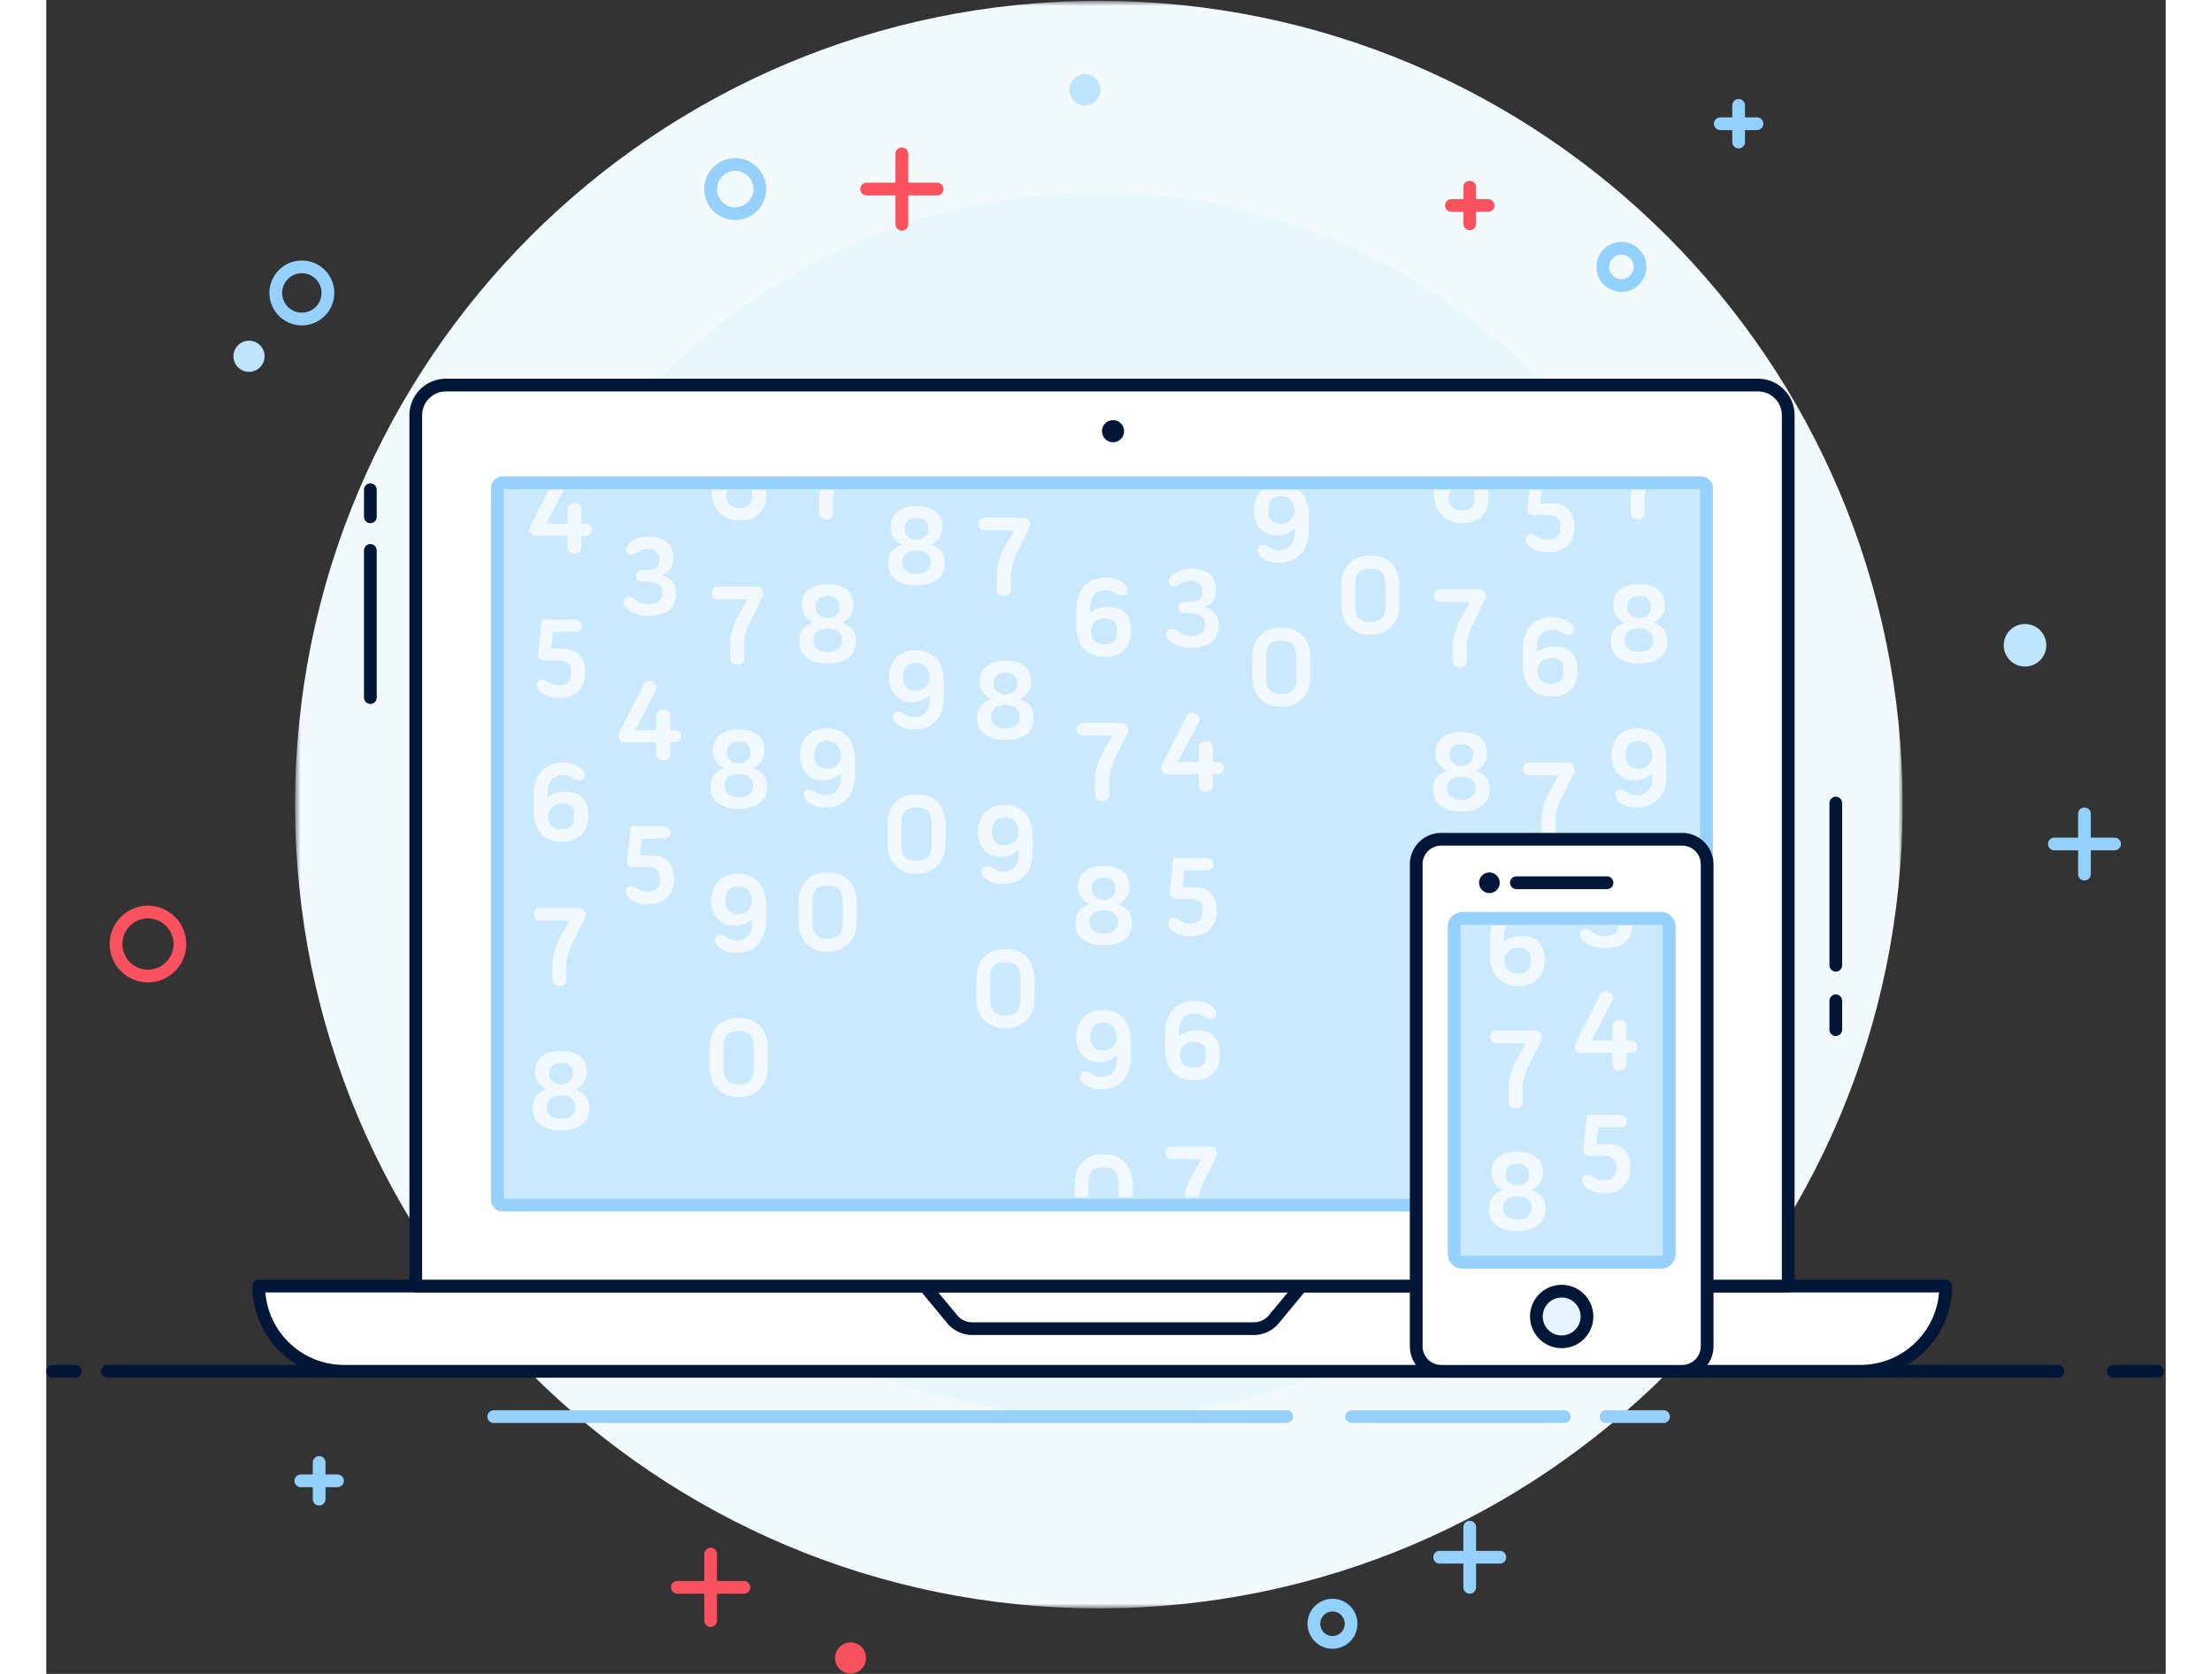 <svg height="252" viewBox="0 0 333 263" xmlns="http://www.w3.org/2000/svg"><rect x="0" y="0" width="333" height="263" fill="#333333" stroke="none"/><mask id="a" fill="#fff"><path d="M253.178.695H.61v252.567h252.57V.695z" fill-rule="evenodd"/></mask><g fill="none" fill-rule="evenodd"><path d="M126.895.695C57.15.695.61 57.235.61 126.978c0 69.745 56.54 126.284 126.285 126.284 69.743 0 126.283-56.54 126.283-126.284S196.638.695 126.895.695" fill="#f2fafd" mask="url(#a)" transform="translate(38.48 -.56)"/><path d="M165.376 30.263c-53.106 0-96.157 43.05-96.157 96.156 0 53.104 43.05 96.155 96.156 96.155 53.105 0 96.155-43.05 96.155-96.156s-43.05-96.157-96.154-96.157" fill="#e7f7fc"/><path d="M9.62 215.456h306.434" fill="#95d1fc"/><path d="M9.62 215.456h306.434" stroke="#021738" stroke-linecap="round" stroke-linejoin="round" stroke-width="2"/><path d="M205.113 222.575h33.378" fill="#95d1fc"/><path d="M205.113 222.575h33.378" stroke="#95d1fc" stroke-linecap="round" stroke-linejoin="round" stroke-width="2"/><path d="M70.303 222.575H194.89" fill="#95d1fc"/><path d="M70.303 222.575H194.89" stroke="#95d1fc" stroke-linecap="round" stroke-linejoin="round" stroke-width="2"/><path d="M324.758 215.456h6.963" fill="#95d1fc"/><path d="M324.758 215.456h6.963" stroke="#021738" stroke-linecap="round" stroke-linejoin="round" stroke-width="2"/><path d="M4.577 215.456H1" fill="#95d1fc"/><path d="M4.577 215.456H1" stroke="#021738" stroke-linecap="round" stroke-linejoin="round" stroke-width="2"/><path d="M245.044 222.575h9.057" fill="#95d1fc"/><g stroke-linecap="round" stroke-linejoin="round" stroke-width="2"><path d="M245.044 222.575h9.057" stroke="#95d1fc"/><path d="M324.96 132.605h-9.463m4.733 4.733v-9.465" stroke="#92d1fd"/><path d="M109.608 249.4H99.155m5.227 5.226v-10.453M139.96 29.706h-11.068m5.534 5.534V24.172M16.092 153.35a5.026 5.026 0 1 1 0-10.05 5.026 5.026 0 0 1 0 10.049z" stroke="#f9515d"/><path d="M247.484 44.86a2.927 2.927 0 1 1-.002-5.854 2.927 2.927 0 0 1 .003 5.854zm-45.298 213.19a2.928 2.928 0 1 1 .003-5.853 2.928 2.928 0 0 1-.003 5.852z" stroke="#92d1fd"/><path d="M40.156 50.123a4.095 4.095 0 0 1-4.094-4.094 4.095 4.095 0 1 1 4.094 4.092z" stroke="#95d1fc"/></g><path d="M31.857 58.422a2.445 2.445 0 1 1 0-4.893 2.446 2.446 0 1 1 0 4.892M163.19 16.56a2.445 2.445 0 1 1 0-4.893 2.445 2.445 0 0 1-.002 4.894m147.702 88.166a3.343 3.343 0 1 1 .003-6.687 3.343 3.343 0 0 1-.005 6.688" fill="#bee4fe"/><path d="M228.376 244.67h-9.46m4.73 4.73v-9.46" stroke="#95d1fc" stroke-linecap="round" stroke-linejoin="round" stroke-width="2"/><path d="M45.756 232.662h-5.76m2.88 2.88v-5.76M268.774 19.44h-5.76m2.881 2.88v-5.76" stroke="#92d1fd" stroke-linecap="round" stroke-linejoin="round" stroke-width="2"/><path d="M226.526 32.287h-5.76m2.88 2.879v-5.76" stroke="#f9515d" stroke-linecap="round" stroke-linejoin="round" stroke-width="2"/><path d="M108.243 33.568a3.86 3.86 0 1 1 .002-7.722 3.86 3.86 0 0 1-.002 7.722z" stroke="#95d1fc" stroke-linecap="round" stroke-linejoin="round" stroke-width="2"/><path d="M126.446 262.942a2.446 2.446 0 1 1 0-4.89 2.446 2.446 0 0 1-.001 4.889" fill="#f9515d"/><path d="M285.03 215.456H46.782c-7.4 0-13.398-5.998-13.398-13.397h265.044c0 7.398-5.998 13.396-13.398 13.396" fill="#fff"/><path d="M285.03 215.456H46.782c-7.4 0-13.398-5.998-13.398-13.397h265.044c0 7.398-5.998 13.396-13.398 13.396z" stroke="#021738" stroke-linecap="round" stroke-linejoin="round" stroke-width="2"/><path d="M189.702 208.757H145.51c-1.232 0-2.4-.548-3.183-1.497l-4.306-5.2h59.17l-4.306 5.2a4.126 4.126 0 0 1-3.182 1.497" fill="#fff"/><path d="M189.702 208.757H145.51c-1.232 0-2.4-.548-3.183-1.497l-4.306-5.2h59.17l-4.306 5.2a4.126 4.126 0 0 1-3.182 1.497z" stroke="#021738" stroke-linecap="round" stroke-linejoin="round" stroke-width="2"/><path d="M273.685 202.06H58.055V65.247a4.745 4.745 0 0 1 4.744-4.745h206.14a4.746 4.746 0 0 1 4.745 4.745v136.81z" fill="#fff"/><path d="M273.685 202.06H58.055V65.247a4.745 4.745 0 0 1 4.744-4.745h206.14a4.746 4.746 0 0 1 4.745 4.745v136.81z" stroke="#021738" stroke-linecap="round" stroke-linejoin="round" stroke-width="2"/><path d="M260.026 189.358H71.712a.827.827 0 0 1-.827-.827V76.68c0-.456.37-.827.827-.827h188.314c.456 0 .827.37.827.827v111.85c0 .457-.37.828-.827.828" fill="#cae8fe"/><path d="M260.026 189.358H71.712a.827.827 0 0 1-.827-.827V76.68c0-.456.37-.827.827-.827h188.314c.456 0 .827.37.827.827v111.85c0 .457-.37.828-.827.828z" stroke="#95d1fc" stroke-linecap="round" stroke-linejoin="round" stroke-width="2"/><path d="M169.342 67.748a1.736 1.736 0 1 1-3.472.002 1.736 1.736 0 0 1 3.472-.002" fill="#021738"/><path d="M50.92 109.605V86.477" fill="#95d1fc"/><path d="M50.92 109.605V86.477" stroke="#021738" stroke-linecap="round" stroke-linejoin="round" stroke-width="2"/><path d="M50.92 81.202v-4.26" fill="#95d1fc"/><path d="M50.92 81.202v-4.26" stroke="#021738" stroke-linecap="round" stroke-linejoin="round" stroke-width="2"/><path d="M281.16 161.78v-4.54" fill="#95d1fc"/><path d="M281.16 161.78v-4.54" stroke="#021738" stroke-linecap="round" stroke-linejoin="round" stroke-width="2"/><path d="M281.16 151.657v-25.48" fill="#95d1fc"/><path d="M281.16 151.657v-25.48" stroke="#021738" stroke-linecap="round" stroke-linejoin="round" stroke-width="2"/><path d="M84.667 82.267h-.604v-2.36c0-.227-.098-.432-.293-.614s-.45-.274-.764-.274c-.353 0-.63.09-.83.273-.203.182-.303.387-.303.613v2.36H78.57l2.744-5.284h-2.36l-2.876 5.68a.608.608 0 0 0-.104.284 3.32 3.32 0 0 0-.01.263c0 .29.09.526.274.708.183.183.386.274.613.274h5.023v1.887c0 .225.1.43.302.613.2.183.478.273.83.273.315 0 .57-.09.765-.273s.293-.388.293-.614V84.19h.604c.364 0 .638-.086.82-.255.183-.17.275-.4.275-.69 0-.653-.365-.98-1.095-.98m-5.061 17.029l-.282 2.642h1.81c1.122 0 1.99.32 2.607.954.616.636.925 1.502.925 2.596v.434c0 .44-.08.884-.236 1.33-.157.448-.406.85-.745 1.21-.34.358-.774.647-1.303.868-.528.22-1.157.318-1.888.292-.49 0-.943-.056-1.358-.17a4.144 4.144 0 0 1-1.086-.453 2.371 2.371 0 0 1-.718-.642 1.277 1.277 0 0 1-.254-.755c0-.252.073-.453.217-.604.144-.15.324-.226.538-.226s.402.034.566.103c.162.07.35.174.566.313.188.126.4.232.632.32.233.088.525.132.878.132.642 0 1.13-.147 1.463-.443.332-.297.5-.695.5-1.2v-.585c0-.566-.168-.98-.5-1.246-.335-.264-.822-.396-1.464-.396h-1.813c-.49.037-.852-.028-1.085-.198s-.324-.476-.274-.915l.567-5.304h5.098c.302 0 .573.092.81.273.24.183.36.444.36.784 0 .215-.098.415-.293.604a.973.973 0 0 1-.708.284h-3.53zm-.774 29.071c.1.68.334 1.17.7 1.473.363.302.848.452 1.453.452.64 0 1.13-.147 1.462-.443.333-.296.5-.695.5-1.2v-.773c0-1.094-.654-1.642-1.962-1.642-.278 0-.546.047-.803.14a1.928 1.928 0 0 0-1.142 1.095c-.112.27-.17.577-.17.915l-.037-.018zm2.17 3.907c-.78 0-1.45-.132-2.01-.396a3.837 3.837 0 0 1-1.377-1.067 4.376 4.376 0 0 1-.793-1.567c-.17-.6-.254-1.23-.254-1.897v-2.568c0-.666.093-1.302.28-1.907.19-.603.476-1.13.86-1.584a4.088 4.088 0 0 1 1.445-1.076c.578-.264 1.257-.396 2.038-.396.49 0 .944.055 1.36.17a4.2 4.2 0 0 1 1.085.452c.307.19.547.403.717.642.17.24.255.49.255.755 0 .252-.073.448-.217.586a.756.756 0 0 1-.538.207c-.214 0-.404-.03-.566-.085a2.759 2.759 0 0 1-.568-.293 2.894 2.894 0 0 0-.642-.32c-.24-.09-.54-.134-.906-.134-.718 0-1.296.23-1.736.688-.44.46-.662 1.18-.662 2.163v.698c.315-.29.706-.52 1.17-.69.466-.17 1.027-.255 1.68-.255 1.134.014 2.005.334 2.616.963.61.63.915 1.492.915 2.586v.623c0 .44-.078.884-.236 1.33-.157.447-.404.85-.744 1.208-.34.36-.77.65-1.294.87-.522.22-1.148.318-1.878.292zm2.625 10.383c.34 0 .6.09.784.274.182.18.28.424.292.725a.818.818 0 0 1-.056.53l-2.04 4.133a10.793 10.793 0 0 0-.67 1.765c-.157.573-.23 1.248-.217 2.03l.02 1.925c0 .226-.097.43-.292.613-.196.183-.456.275-.783.275-.353 0-.63-.092-.83-.274-.202-.182-.304-.386-.304-.612l-.017-1.87c-.012-.716.066-1.487.235-2.312.17-.823.457-1.595.86-2.312l1.623-2.89H77.7c-.327 0-.588-.09-.783-.272s-.292-.418-.292-.708c0-.315.097-.563.292-.745.195-.184.456-.275.784-.275h5.928zm-2.746 24.352c-.617 0-1.08.142-1.388.425-.308.284-.463.652-.463 1.104v.396c0 .19.046.373.133.55.09.175.215.332.378.47a2.068 2.068 0 0 0 1.342.472c.264 0 .51-.044.736-.13.227-.09.42-.204.584-.342s.29-.295.38-.47c.086-.177.13-.36.13-.55v-.396c0-.452-.15-.82-.453-1.104-.303-.283-.762-.425-1.378-.425m.018 8.76c.718 0 1.265-.17 1.643-.51.377-.34.566-.737.566-1.19v-.32c0-.416-.184-.79-.55-1.124-.363-.334-.917-.5-1.66-.5-.754 0-1.32.166-1.698.5s-.567.708-.567 1.124v.32c0 .453.2.85.595 1.19.397.34.953.51 1.67.51m-.018-10.648c.73 0 1.352.088 1.868.264.517.176.935.412 1.256.707.32.297.553.64.7 1.03.143.39.216.8.216 1.227v.17c0 .54-.16 1.058-.482 1.548-.32.49-.764.863-1.33 1.115.754.238 1.31.597 1.67 1.074.358.48.538 1.04.538 1.68v.17a4 4 0 0 1-.208 1.267c-.14.415-.377.787-.718 1.114-.34.327-.793.592-1.358.793-.567.2-1.278.302-2.134.302s-1.57-.102-2.142-.303c-.573-.2-1.033-.466-1.378-.793a2.788 2.788 0 0 1-.736-1.113 3.812 3.812 0 0 1-.218-1.265v-.17c0-.642.18-1.202.538-1.68.36-.478.916-.837 1.67-1.075a3.006 3.006 0 0 1-1.33-1.115c-.32-.49-.482-1.007-.482-1.548v-.17c0-.428.073-.836.218-1.227.145-.39.38-.733.708-1.03.327-.294.745-.53 1.255-.706s1.136-.265 1.88-.265m12.85-73.745c-.328 0-.59-.076-.784-.226-.196-.153-.293-.374-.293-.663 0-.315.097-.547.292-.7.194-.15.455-.225.783-.225h.773c.554 0 1-.13 1.34-.387s.51-.568.51-.934v-.358c0-.453-.153-.84-.462-1.16-.31-.322-.77-.482-1.388-.482-.365 0-.692.064-.98.19-.29.125-.53.25-.718.376-.215.14-.375.227-.482.264a1.521 1.521 0 0 1-.48.058.747.747 0 0 1-.54-.21c-.144-.136-.216-.332-.216-.584 0-.213.088-.44.264-.68.176-.237.418-.454.727-.65.31-.195.67-.36 1.086-.49.416-.133.862-.2 1.34-.2.73 0 1.353.088 1.87.264.515.176.934.414 1.255.708.322.296.555.64.7 1.03.144.39.216.8.216 1.227v.284c0 .54-.157 1.037-.47 1.49-.316.453-.757.805-1.323 1.057.742.214 1.293.567 1.652 1.058.36.49.537 1.056.537 1.7v.168c0 .428-.065.85-.197 1.265s-.366.786-.7 1.113c-.333.33-.79.592-1.367.793-.58.203-1.316.303-2.21.303-.465 0-.924-.06-1.377-.18-.452-.117-.856-.28-1.208-.48s-.636-.42-.85-.66c-.213-.24-.32-.486-.32-.738 0-.25.075-.46.227-.63a.697.697 0 0 1 .546-.256c.215 0 .407.02.576.064.17.045.355.15.556.312.253.228.542.4.87.52.326.12.653.18.98.18.793 0 1.38-.16 1.756-.483.378-.32.567-.708.567-1.16v-.32c0-.416-.192-.78-.575-1.096-.384-.314-.954-.472-1.71-.472h-.772zm2.105 23.351v-2.36c0-.226.1-.43.302-.614.2-.18.478-.273.83-.273.314 0 .57.09.764.272.196.183.293.388.293.614v2.36h.605c.73 0 1.094.327 1.094.98 0 .29-.092.52-.273.69-.183.17-.457.255-.82.255h-.606v1.89c0 .225-.097.43-.293.612-.195.183-.45.274-.764.274-.352 0-.63-.09-.83-.274-.2-.182-.302-.387-.302-.613v-1.89h-5.022a.846.846 0 0 1-.613-.273c-.183-.18-.274-.418-.274-.707 0-.088 0-.177.008-.265a.603.603 0 0 1 .105-.283l3.926-7.76c.138-.2.33-.33.575-.386s.52.004.82.18c.265.15.435.353.51.603.076.25.05.478-.075.68l-3.266 6.286h3.304zm-2.266 17.028l-.283 2.64h1.81c1.122 0 1.99.32 2.606.955.617.635.926 1.5.926 2.596v.434c0 .44-.08.883-.236 1.33a3.41 3.41 0 0 1-.746 1.21c-.34.357-.774.647-1.303.867-.528.22-1.158.318-1.888.292-.492 0-.945-.057-1.36-.17a4.22 4.22 0 0 1-1.085-.453 2.399 2.399 0 0 1-.718-.642c-.17-.24-.254-.49-.254-.755 0-.253.072-.454.217-.605a.716.716 0 0 1 .538-.226c.214 0 .402.033.566.103.163.07.352.173.566.312.19.126.4.233.633.32.233.09.525.132.878.132.643 0 1.13-.146 1.464-.443.333-.296.5-.695.5-1.2v-.584c0-.567-.167-.982-.5-1.246-.334-.265-.82-.397-1.463-.397h-1.81c-.49.038-.853-.028-1.086-.197-.232-.17-.323-.476-.273-.916l.565-5.304h5.098c.302 0 .572.09.81.273.24.183.36.444.36.784 0 .214-.098.414-.293.604s-.43.284-.708.284h-3.53zm17.261-54.772c.027.12.045.25.045.395v.774c0 .504-.167.904-.5 1.2-.335.295-.822.443-1.463.443-.605 0-1.09-.15-1.454-.452-.364-.3-.597-.794-.697-1.472l.038.018c0-.335.056-.635.167-.904h-2.46c.01.617.087 1.206.245 1.764.17.597.434 1.12.793 1.566.36.446.817.802 1.38 1.067.557.263 1.23.395 2.01.395.728.025 1.354-.073 1.876-.292.524-.22.955-.51 1.295-.87.34-.358.588-.76.745-1.207.158-.447.236-.89.236-1.33v-.624c0-.167-.024-.316-.04-.47h-2.213zm.724 15.176c.34 0 .6.09.784.274.183.18.28.424.293.725.04.202.02.378-.056.53l-2.038 4.134a10.55 10.55 0 0 0-.672 1.766c-.157.572-.23 1.248-.218 2.03l.02 1.925c0 .227-.098.43-.293.614-.196.182-.456.274-.783.274-.353 0-.63-.092-.83-.274-.202-.183-.303-.387-.303-.613l-.018-1.87c-.012-.716.066-1.487.236-2.31.17-.825.456-1.596.86-2.314l1.622-2.888h-4.53c-.327 0-.59-.09-.784-.274a.923.923 0 0 1-.292-.707c0-.315.097-.564.292-.745.195-.183.457-.274.784-.274h5.927zm-2.747 24.352c-.616 0-1.078.14-1.387.424-.308.284-.462.652-.462 1.104v.397c0 .19.045.372.132.548.09.176.215.334.38.47.162.14.358.254.584.342s.478.132.755.132a2.064 2.064 0 0 0 1.322-.472c.163-.138.29-.296.378-.472.087-.176.132-.36.132-.548v-.397c0-.452-.15-.82-.453-1.104-.304-.283-.762-.425-1.38-.425m.02 8.76c.717 0 1.264-.17 1.642-.51s.566-.737.566-1.19v-.32c0-.417-.183-.79-.547-1.124s-.918-.5-1.66-.5c-.755 0-1.322.166-1.7.5-.377.334-.566.707-.566 1.123v.32c0 .453.2.85.595 1.19.396.34.952.51 1.67.51m-.02-10.648c.73 0 1.354.088 1.87.264s.934.413 1.255.708c.32.295.553.64.7 1.03.143.39.216.797.216 1.226v.17c0 .54-.16 1.057-.48 1.548-.322.49-.765.862-1.332 1.114.755.24 1.312.598 1.67 1.075.36.48.54 1.04.54 1.68v.17c0 .43-.07.85-.21 1.266-.137.415-.376.786-.716 1.113s-.793.592-1.36.793c-.566.2-1.277.3-2.133.3s-1.57-.1-2.143-.3c-.573-.202-1.032-.467-1.378-.794a2.766 2.766 0 0 1-.737-1.113 3.821 3.821 0 0 1-.218-1.265v-.17c0-.642.18-1.202.54-1.68.357-.478.914-.837 1.67-1.076a3.015 3.015 0 0 1-1.332-1.114 2.789 2.789 0 0 1-.48-1.548v-.17c0-.43.07-.836.217-1.227.144-.39.38-.734.707-1.03.327-.294.745-.53 1.255-.707.51-.176 1.136-.264 1.88-.264m-.124 28.998c.277 0 .544-.044.802-.132.26-.087.488-.22.69-.396.2-.177.364-.395.49-.653.126-.257.195-.555.208-.896-.15-1.522-.882-2.283-2.19-2.283-.327 0-.61.053-.85.16a1.97 1.97 0 0 0-.613.425c-.17.176-.295.38-.377.613a2.158 2.158 0 0 0-.123.728v.51c0 .565.166 1.028.5 1.387.333.358.82.537 1.463.537m-.018-6.342c.78 0 1.446.132 2 .396.554.265 1.01.625 1.368 1.077.36.453.624.98.793 1.585.172.605.257 1.24.257 1.907v2.53c0 .665-.094 1.3-.284 1.906a4.498 4.498 0 0 1-.86 1.585 4.064 4.064 0 0 1-1.442 1.077c-.58.264-1.258.396-2.038.396-.49 0-.944-.055-1.36-.17a4.012 4.012 0 0 1-1.075-.452 2.421 2.421 0 0 1-.71-.642 1.294 1.294 0 0 1-.253-.754c0-.252.072-.447.217-.585a.745.745 0 0 1 .54-.21c.212 0 .4.03.565.086.163.056.352.155.566.293.19.125.405.23.643.32.24.088.54.13.906.13.717 0 1.295-.228 1.736-.688.44-.46.66-1.18.66-2.16v-.38l-.132-.075c-.302.29-.676.53-1.122.718-.447.19-.986.283-1.615.283-.553 0-1.05-.1-1.49-.302a3.296 3.296 0 0 1-1.114-.81 3.452 3.452 0 0 1-.69-1.21 4.659 4.659 0 0 1-.236-1.51v-.36c0-.44.078-.898.236-1.376.157-.48.407-.913.746-1.302.34-.39.773-.71 1.3-.954.53-.245 1.16-.362 1.89-.35m-2.268 30.601c0 .83.19 1.45.566 1.86.378.41.982.614 1.812.614.87 0 1.483-.206 1.842-.614.358-.41.537-1.03.537-1.86v-3.417c0-.83-.178-1.45-.536-1.86-.36-.41-.973-.615-1.842-.615-.856 0-1.466.206-1.83.614-.365.41-.548 1.03-.548 1.86v3.415zm-2.17-3.228c0-.566.075-1.13.226-1.688.15-.56.405-1.066.764-1.512.36-.446.828-.812 1.406-1.095.58-.284 1.296-.425 2.152-.425s1.577.14 2.162.425c.585.283 1.057.65 1.416 1.095.36.446.616.95.774 1.51.157.56.236 1.123.236 1.69v3.02c0 .68-.104 1.308-.31 1.888a4.269 4.269 0 0 1-.9 1.492c-.388.414-.866.74-1.433.98s-1.214.36-1.945.36c-.716 0-1.36-.12-1.925-.36a4.173 4.173 0 0 1-1.434-.98 4.14 4.14 0 0 1-.887-1.492 5.698 5.698 0 0 1-.302-1.888zm19.556-87.665h-2.218c-.11.647-.175 1.27-.165 1.847l.018 1.868c0 .226.102.432.303.614.2.182.478.273.83.273.328 0 .59-.09.784-.273.195-.182.293-.388.293-.614l-.02-1.925c-.01-.68.056-1.27.174-1.79m-1.013 16.685c-.617 0-1.08.142-1.388.425-.308.284-.463.652-.463 1.104v.397c0 .19.045.372.132.548.09.177.215.335.378.472.164.14.36.253.585.34.226.09.478.133.756.133a2.064 2.064 0 0 0 1.321-.472c.163-.138.29-.296.378-.472.087-.175.13-.358.13-.547v-.397c0-.452-.15-.82-.452-1.104-.302-.283-.76-.425-1.377-.425m.018 8.76c.718 0 1.265-.17 1.643-.51.377-.34.566-.736.566-1.188v-.323c0-.416-.183-.79-.548-1.123-.364-.334-.918-.5-1.66-.5-.755 0-1.322.166-1.7.5-.377.334-.566.707-.566 1.123v.322c0 .45.198.847.594 1.187.397.34.953.51 1.67.51m-.018-10.647c.73 0 1.352.088 1.868.264.517.176.935.413 1.256.708.32.295.553.64.7 1.03.143.39.216.797.216 1.226v.17c0 .54-.16 1.057-.482 1.548a3.01 3.01 0 0 1-1.33 1.114c.754.24 1.31.598 1.67 1.075.358.48.538 1.04.538 1.68v.17c0 .43-.07.85-.208 1.266s-.377.787-.718 1.114c-.34.327-.792.592-1.358.793-.567.2-1.278.302-2.134.302-.855 0-1.57-.102-2.142-.303-.573-.2-1.033-.466-1.378-.793a2.774 2.774 0 0 1-.736-1.113 3.81 3.81 0 0 1-.218-1.264v-.17c0-.642.18-1.202.538-1.68.36-.478.916-.837 1.67-1.076a3.004 3.004 0 0 1-1.33-1.114c-.32-.49-.482-1.007-.482-1.548v-.17c0-.43.073-.836.218-1.227.145-.39.38-.733.708-1.028.327-.295.745-.532 1.255-.708s1.136-.264 1.88-.264m-.123 28.993c.277 0 .544-.044.802-.132a2.009 2.009 0 0 0 1.18-1.048c.126-.257.195-.555.207-.896-.15-1.524-.88-2.285-2.19-2.285-.326 0-.61.053-.85.16-.24.108-.442.25-.612.425-.17.176-.295.38-.377.613a2.158 2.158 0 0 0-.123.728v.51c0 .565.166 1.03.5 1.388.333.358.82.537 1.463.537m-.018-6.342c.78 0 1.445.132 2 .396a3.79 3.79 0 0 1 1.368 1.075c.36.453.624.98.793 1.585.17.605.256 1.24.256 1.907v2.53a6.36 6.36 0 0 1-.284 1.907 4.498 4.498 0 0 1-.86 1.585 4.09 4.09 0 0 1-1.443 1.075c-.58.264-1.258.396-2.038.396-.49 0-.944-.054-1.36-.17a3.997 3.997 0 0 1-1.075-.45 2.44 2.44 0 0 1-.71-.644 1.295 1.295 0 0 1-.254-.754c0-.252.073-.447.217-.585a.744.744 0 0 1 .54-.208c.212 0 .4.027.564.084.163.056.35.155.566.293.19.126.402.232.642.32.238.09.54.132.906.132.718 0 1.296-.23 1.737-.69.44-.46.662-1.18.662-2.16v-.38l-.133-.075a3.66 3.66 0 0 1-1.123.718c-.448.19-.986.283-1.615.283-.553 0-1.05-.1-1.492-.302-.44-.2-.81-.472-1.113-.81a3.483 3.483 0 0 1-.69-1.21 4.686 4.686 0 0 1-.235-1.51v-.36c0-.44.078-.898.236-1.376.157-.48.407-.913.746-1.302.34-.39.774-.71 1.302-.954.53-.245 1.158-.362 1.89-.35m-2.265 30.604c0 .83.187 1.45.564 1.86.38.41.983.614 1.813.614.87 0 1.482-.206 1.84-.613.36-.41.54-1.03.54-1.86v-3.417c0-.83-.18-1.45-.54-1.86-.358-.408-.97-.614-1.84-.614-.856 0-1.466.206-1.83.614-.365.41-.548 1.03-.548 1.86v3.416zm-2.172-3.228c0-.566.075-1.13.226-1.688a4.05 4.05 0 0 1 .765-1.51 4.046 4.046 0 0 1 1.405-1.096c.58-.283 1.296-.424 2.152-.424.855 0 1.577.14 2.162.425.584.284 1.056.65 1.415 1.096.36.446.615.95.773 1.51s.237 1.123.237 1.69v3.02c0 .68-.104 1.308-.312 1.888a4.233 4.233 0 0 1-.897 1.492c-.39.414-.868.74-1.434.98-.567.24-1.214.36-1.945.36-.716 0-1.36-.12-1.925-.36a4.164 4.164 0 0 1-1.434-.98 4.14 4.14 0 0 1-.887-1.492 5.698 5.698 0 0 1-.302-1.888v-3.02zm18.542-60.408c-.617 0-1.08.142-1.388.425-.308.284-.462.652-.462 1.104v.396c0 .19.044.373.132.55.088.175.214.332.378.47a2.064 2.064 0 0 0 1.34.472c.265 0 .51-.044.736-.13.227-.09.42-.204.585-.342s.29-.295.38-.47c.087-.177.13-.36.13-.55v-.396c0-.452-.15-.82-.452-1.104-.302-.283-.76-.425-1.378-.425m.018 8.76c.718 0 1.266-.17 1.644-.51.377-.34.565-.737.565-1.19v-.32c0-.416-.182-.79-.547-1.124s-.92-.5-1.662-.5c-.754 0-1.32.166-1.698.5s-.566.708-.566 1.124v.32c0 .453.198.85.595 1.19.395.34.952.51 1.668.51m-.018-10.648c.73 0 1.353.088 1.868.264.517.176.935.412 1.257.707.32.297.553.64.698 1.03.144.39.217.8.217 1.227v.17c0 .54-.16 1.058-.48 1.55-.323.49-.766.86-1.333 1.113.756.238 1.312.597 1.67 1.074.36.48.54 1.04.54 1.68v.17a4 4 0 0 1-.208 1.267c-.14.415-.378.787-.72 1.114-.34.327-.792.592-1.358.793-.566.2-1.277.302-2.134.302-.855 0-1.57-.102-2.142-.303-.572-.2-1.032-.466-1.377-.793a2.77 2.77 0 0 1-.737-1.113 3.79 3.79 0 0 1-.22-1.265v-.17c0-.642.18-1.202.54-1.68s.915-.837 1.67-1.075c-.566-.252-1.01-.624-1.33-1.114s-.482-1.008-.482-1.55v-.17c0-.427.074-.835.22-1.226.143-.39.38-.733.706-1.03.328-.294.746-.53 1.256-.706s1.135-.265 1.878-.265m-.122 28.995c.277 0 .544-.045.802-.132a2.04 2.04 0 0 0 .69-.397c.2-.176.363-.394.49-.652a2.2 2.2 0 0 0 .207-.896c-.15-1.523-.88-2.284-2.19-2.284-.327 0-.61.054-.85.16-.24.108-.442.25-.613.425-.17.175-.295.38-.377.612a2.16 2.16 0 0 0-.122.73v.507c0 .565.165 1.028.5 1.387.332.358.82.538 1.462.538m-.018-6.343c.778 0 1.445.132 2 .397.553.262 1.01.622 1.368 1.074.36.453.623.982.793 1.586s.256 1.24.256 1.907v2.53c0 .666-.094 1.302-.284 1.906a4.498 4.498 0 0 1-.858 1.586c-.384.452-.866.81-1.444 1.074-.58.265-1.26.397-2.04.397-.49 0-.943-.055-1.358-.17a3.942 3.942 0 0 1-1.076-.452 2.45 2.45 0 0 1-.71-.643 1.289 1.289 0 0 1-.253-.754c0-.25.073-.445.217-.584.144-.138.324-.208.538-.208s.402.03.566.086c.163.055.352.154.567.293.19.126.404.23.642.32.24.09.54.132.907.132.716 0 1.295-.23 1.735-.69s.66-1.18.66-2.16v-.38l-.132-.075a3.63 3.63 0 0 1-1.122.718c-.446.188-.985.282-1.614.282-.553 0-1.05-.1-1.49-.302-.442-.2-.812-.47-1.114-.81s-.533-.743-.69-1.21a4.686 4.686 0 0 1-.236-1.51v-.36c0-.438.08-.897.236-1.375.157-.48.407-.913.747-1.303.338-.39.772-.71 1.3-.954.53-.243 1.16-.36 1.89-.348m-2.266 30.603c0 .83.19 1.45.566 1.86.377.408.98.614 1.812.614.868 0 1.482-.206 1.84-.614.36-.41.538-1.03.538-1.86v-3.417c0-.83-.178-1.45-.537-1.86-.36-.41-.973-.613-1.84-.613-.858 0-1.468.204-1.832.613-.364.41-.547 1.03-.547 1.86zm-2.17-3.228c0-.567.075-1.13.226-1.69.15-.56.404-1.063.763-1.51.36-.446.828-.812 1.406-1.094.58-.283 1.295-.424 2.152-.424.855 0 1.576.14 2.16.425a4.05 4.05 0 0 1 1.417 1.095c.358.447.615.95.773 1.51s.236 1.123.236 1.69v3.02c0 .68-.104 1.308-.312 1.89a4.263 4.263 0 0 1-.897 1.49c-.39.415-.867.742-1.434.98-.567.24-1.214.36-1.944.36-.717 0-1.36-.12-1.926-.36a4.142 4.142 0 0 1-1.434-.98 4.14 4.14 0 0 1-.887-1.49 5.718 5.718 0 0 1-.302-1.89v-3.02zM153.45 81.34c.34 0 .602.09.785.274.182.182.28.425.292.726.04.202.02.378-.056.53l-2.037 4.134c-.29.604-.514 1.192-.67 1.765-.158.57-.23 1.247-.22 2.028l.02 1.925c0 .226-.097.43-.292.614-.195.18-.455.273-.782.273-.353 0-.63-.092-.83-.273-.202-.183-.303-.388-.303-.614l-.02-1.87c-.01-.716.067-1.487.237-2.312.17-.822.456-1.593.86-2.31l1.622-2.89h-4.53c-.327 0-.59-.09-.784-.273a.924.924 0 0 1-.292-.708c0-.315.097-.564.292-.746.195-.183.457-.273.784-.273h5.927zm-2.745 24.352c-.617 0-1.08.142-1.388.425-.308.284-.462.652-.462 1.104v.397c0 .19.044.373.13.55.09.175.216.333.38.47a2.067 2.067 0 0 0 1.34.473c.265 0 .51-.045.736-.132a2.09 2.09 0 0 0 .586-.34c.163-.138.29-.296.378-.472a1.23 1.23 0 0 0 .132-.55v-.395c0-.45-.15-.82-.453-1.103s-.76-.425-1.378-.425m.018 8.76c.718 0 1.265-.17 1.644-.51.377-.34.565-.737.565-1.19v-.32c0-.416-.183-.79-.547-1.123-.365-.335-.92-.502-1.662-.502-.754 0-1.32.167-1.698.5-.378.334-.567.708-.567 1.124v.32c0 .453.2.85.595 1.19.397.34.953.51 1.67.51m-.018-10.648c.73 0 1.353.09 1.868.265.517.175.935.41 1.256.707.32.295.553.64.698 1.03.144.39.217.797.217 1.225v.17c0 .54-.16 1.058-.482 1.55-.32.49-.764.86-1.33 1.113.754.238 1.31.597 1.67 1.074.36.48.538 1.04.538 1.68v.17c0 .43-.068.85-.207 1.266a2.726 2.726 0 0 1-.717 1.113c-.34.326-.793.59-1.36.792-.566.2-1.277.302-2.133.302-.855 0-1.57-.1-2.142-.302-.57-.2-1.03-.466-1.377-.793-.346-.328-.59-.7-.736-1.114a3.821 3.821 0 0 1-.218-1.265v-.17c0-.64.18-1.2.538-1.68.358-.478.915-.837 1.67-1.075-.566-.252-1.01-.624-1.33-1.114s-.482-1.007-.482-1.547v-.17c0-.43.072-.837.218-1.227.144-.39.38-.734.707-1.03.328-.295.746-.53 1.256-.707s1.136-.266 1.88-.266m-.126 28.998c.277 0 .544-.045.803-.132a2.01 2.01 0 0 0 1.178-1.048c.127-.257.196-.556.21-.896-.152-1.524-.883-2.285-2.19-2.285-.328 0-.61.053-.85.16-.24.108-.444.248-.614.424s-.296.382-.378.614a2.158 2.158 0 0 0-.123.728v.51c0 .564.165 1.028.5 1.387.332.357.82.537 1.462.537m-.018-6.342c.78 0 1.446.13 2 .396.554.263 1.01.623 1.37 1.076.357.453.622.98.79 1.585.172.604.257 1.24.257 1.907v2.53c0 .666-.093 1.302-.283 1.906a4.493 4.493 0 0 1-.86 1.586 4.074 4.074 0 0 1-1.442 1.076c-.58.264-1.26.396-2.04.396-.49 0-.943-.056-1.36-.17a4.019 4.019 0 0 1-1.074-.452c-.3-.19-.538-.404-.708-.643a1.276 1.276 0 0 1-.254-.753c0-.253.072-.447.217-.585a.74.74 0 0 1 .538-.208c.214 0 .402.028.566.085.162.055.35.153.565.292.19.126.404.232.642.32.24.09.54.132.906.132.718 0 1.296-.23 1.737-.69.44-.458.66-1.178.66-2.16v-.378l-.132-.076c-.302.29-.676.53-1.122.718-.447.188-.986.283-1.615.283-.552 0-1.05-.1-1.49-.3s-.81-.473-1.113-.812a3.443 3.443 0 0 1-.69-1.21 4.651 4.651 0 0 1-.236-1.508v-.36c0-.44.08-.9.237-1.377.157-.48.407-.913.746-1.303a3.86 3.86 0 0 1 1.302-.954c.53-.244 1.158-.36 1.89-.348m-2.268 30.6c0 .83.19 1.45.566 1.86.378.408.982.614 1.812.614.87 0 1.483-.206 1.84-.614.36-.41.54-1.03.54-1.86v-3.416c0-.83-.18-1.45-.54-1.86-.357-.41-.97-.614-1.84-.614-.856 0-1.466.205-1.83.613-.365.41-.548 1.03-.548 1.862v3.416zm-2.17-3.228c0-.567.075-1.13.226-1.69.15-.56.405-1.063.764-1.51.36-.446.828-.81 1.406-1.094.58-.284 1.296-.425 2.152-.425s1.577.142 2.162.426c.585.283 1.057.648 1.416 1.095.36.447.616.95.774 1.51.157.56.236 1.123.236 1.69v3.02c0 .68-.104 1.31-.31 1.89a4.26 4.26 0 0 1-.9 1.49 4.141 4.141 0 0 1-1.433.982c-.566.238-1.213.357-1.944.357-.716 0-1.36-.12-1.925-.358a4.16 4.16 0 0 1-1.433-.982 4.131 4.131 0 0 1-.887-1.49 5.71 5.71 0 0 1-.302-1.89v-3.02zm17.964-54.537c.1.68.334 1.17.7 1.473.363.302.848.452 1.452.452.642 0 1.13-.148 1.463-.443.333-.297.5-.695.5-1.2v-.773c0-1.095-.654-1.642-1.963-1.642-.277 0-.545.046-.803.14a2.018 2.018 0 0 0-.678.416c-.195.183-.348.41-.462.68s-.17.576-.17.915l-.038-.017zm2.17 3.907c-.78 0-1.45-.132-2.01-.397a3.835 3.835 0 0 1-1.377-1.066 4.38 4.38 0 0 1-.793-1.566 6.902 6.902 0 0 1-.255-1.896v-2.568c0-.667.095-1.303.283-1.907.19-.605.475-1.133.86-1.587a4.061 4.061 0 0 1 1.444-1.075c.578-.265 1.257-.397 2.038-.397.49 0 .944.057 1.36.17.414.114.776.265 1.085.454.307.19.547.403.717.64.17.24.255.492.255.757 0 .253-.074.448-.218.587a.76.76 0 0 1-.54.208 1.76 1.76 0 0 1-.564-.085 2.74 2.74 0 0 1-.567-.294 3.013 3.013 0 0 0-.64-.32c-.24-.088-.542-.133-.907-.133-.718 0-1.296.23-1.737.69-.44.46-.66 1.18-.66 2.16v.7c.314-.29.705-.52 1.17-.69s1.026-.255 1.68-.255c1.133.013 2.004.334 2.615.963.61.63.916 1.492.916 2.587v.624c0 .44-.078.884-.236 1.33-.158.448-.406.85-.745 1.21-.34.358-.77.647-1.294.868-.52.22-1.147.318-1.877.292zm2.625 10.383c.34 0 .6.09.784.274.183.18.28.424.293.725.038.202.02.38-.056.53l-2.04 4.134a10.76 10.76 0 0 0-.67 1.765c-.157.573-.23 1.25-.217 2.03l.02 1.926c0 .226-.098.43-.294.613-.195.18-.455.273-.782.273-.353 0-.63-.092-.832-.274-.2-.184-.302-.388-.302-.614l-.018-1.87a10.65 10.65 0 0 1 .235-2.312c.17-.824.457-1.595.86-2.313l1.623-2.887h-4.53c-.328 0-.59-.09-.784-.274a.925.925 0 0 1-.292-.708c0-.315.096-.564.292-.745.195-.183.456-.274.783-.274h5.927zm-2.747 24.351c-.616 0-1.078.142-1.387.425-.308.283-.463.65-.463 1.103v.397c0 .19.045.372.132.548.09.176.215.334.378.47a2.035 2.035 0 0 0 1.341.474 2.044 2.044 0 0 0 1.321-.472c.165-.138.29-.296.38-.472.087-.176.13-.36.13-.548v-.397c0-.452-.15-.82-.452-1.104s-.76-.426-1.377-.426m.02 8.76c.717 0 1.264-.17 1.642-.51.377-.34.566-.736.566-1.188v-.322c0-.416-.183-.79-.548-1.123-.364-.333-.918-.5-1.66-.5-.755 0-1.322.167-1.7.5-.377.335-.566.708-.566 1.124v.322c0 .452.2.848.595 1.188.396.34.952.51 1.67.51m-.02-10.647c.73 0 1.353.088 1.87.264.516.177.934.414 1.255.71.32.294.553.638.7 1.028.143.39.216.798.216 1.227v.17c0 .54-.16 1.057-.48 1.548-.322.49-.765.862-1.332 1.114.755.24 1.312.598 1.67 1.075.36.48.54 1.04.54 1.68v.17c0 .43-.07.85-.21 1.266a2.716 2.716 0 0 1-.717 1.113c-.338.328-.792.593-1.357.794-.567.2-1.278.302-2.134.302s-1.57-.1-2.143-.302c-.573-.2-1.033-.466-1.378-.793a2.756 2.756 0 0 1-.737-1.112 3.821 3.821 0 0 1-.218-1.265v-.17c0-.642.18-1.202.538-1.68.36-.478.916-.837 1.67-1.076a3.004 3.004 0 0 1-1.33-1.114c-.32-.49-.482-1.007-.482-1.548v-.17c0-.43.074-.836.22-1.227.144-.39.38-.734.707-1.03.327-.294.745-.53 1.255-.707.51-.175 1.136-.263 1.88-.263m-.127 28.992c.277 0 .544-.044.803-.132.258-.087.488-.22.69-.396.2-.176.364-.394.49-.652.126-.257.195-.555.207-.896-.15-1.523-.88-2.284-2.19-2.284-.326 0-.61.053-.85.16-.24.108-.442.25-.612.425-.17.176-.296.38-.377.613a2.158 2.158 0 0 0-.123.728v.51c0 .565.166 1.028.5 1.387.333.358.82.537 1.463.537M166 158.7c.78 0 1.445.132 2 .396.554.264 1.01.624 1.368 1.076.36.453.624.98.793 1.585.17.605.257 1.24.257 1.907v2.53a6.36 6.36 0 0 1-.284 1.907 4.493 4.493 0 0 1-.86 1.586 4.078 4.078 0 0 1-1.443 1.076c-.58.264-1.258.396-2.038.396-.49 0-.944-.055-1.36-.17a3.998 3.998 0 0 1-1.075-.452 2.438 2.438 0 0 1-.71-.643 1.295 1.295 0 0 1-.254-.754c0-.253.073-.448.217-.586a.744.744 0 0 1 .54-.208c.212 0 .4.028.564.085s.352.156.567.294c.19.126.404.232.643.32.238.09.54.132.906.132.717 0 1.295-.23 1.736-.69.44-.458.66-1.178.66-2.16v-.378l-.132-.076c-.302.29-.676.53-1.122.718-.448.19-.986.283-1.615.283-.553 0-1.05-.1-1.492-.302-.44-.2-.81-.47-1.113-.81a3.474 3.474 0 0 1-.69-1.21 4.674 4.674 0 0 1-.235-1.508v-.36c0-.44.078-.9.236-1.377.157-.48.407-.913.746-1.302.34-.39.773-.71 1.3-.954.53-.246 1.16-.363 1.89-.35m-2.266 29.357v-2.174c0-.83.183-1.45.547-1.86.366-.41.976-.614 1.832-.614.87 0 1.482.205 1.84.614.36.41.538 1.03.538 1.86v2.174h2.21v-1.986c0-.566-.08-1.13-.237-1.688a4.174 4.174 0 0 0-.773-1.51 4.029 4.029 0 0 0-1.417-1.096c-.584-.284-1.305-.425-2.16-.425-.857 0-1.574.14-2.153.425-.58.283-1.047.65-1.406 1.095-.358.446-.614.95-.765 1.51a6.422 6.422 0 0 0-.227 1.69v1.985h2.17zm15.256-91.681c-.326 0-.587-.076-.782-.226-.196-.15-.292-.372-.292-.66 0-.316.096-.548.292-.7.195-.15.456-.226.783-.226h.775c.554 0 1-.13 1.34-.387s.51-.568.51-.934v-.36c0-.452-.153-.838-.462-1.16-.31-.32-.77-.48-1.388-.48-.365 0-.692.063-.98.19-.29.124-.53.25-.718.375-.215.14-.375.227-.482.264a1.526 1.526 0 0 1-.48.058.747.747 0 0 1-.54-.21c-.144-.136-.216-.332-.216-.584 0-.213.087-.44.263-.68.176-.237.418-.454.727-.65.308-.195.67-.36 1.085-.492.415-.13.862-.198 1.34-.198.73 0 1.353.088 1.87.264.515.176.934.414 1.254.708.32.296.554.64.698 1.03.145.39.217.8.217 1.227v.284a2.57 2.57 0 0 1-.47 1.49c-.316.452-.757.804-1.323 1.056.742.214 1.293.567 1.652 1.058.36.49.537 1.056.537 1.7v.168c0 .428-.065.85-.196 1.265a2.685 2.685 0 0 1-.7 1.113c-.333.33-.79.592-1.367.793-.58.202-1.316.302-2.21.302-.465 0-.924-.06-1.377-.18a4.969 4.969 0 0 1-1.21-.48c-.35-.2-.634-.42-.848-.66s-.32-.486-.32-.738c0-.25.074-.46.225-.63a.704.704 0 0 1 .548-.256c.215 0 .407.023.576.066.17.045.356.15.557.312.252.228.542.4.87.52.326.12.653.18.98.18.793 0 1.38-.16 1.756-.483.377-.32.567-.708.567-1.16v-.32c0-.416-.193-.78-.576-1.096-.384-.315-.954-.473-1.71-.473h-.773zm2.106 23.351v-2.36c0-.226.1-.43.303-.614.2-.18.477-.273.83-.273.313 0 .568.093.763.274.196.183.293.388.293.614v2.36h.604c.73 0 1.095.327 1.095.98 0 .29-.092.52-.273.69-.183.17-.457.255-.822.255h-.604v1.888c0 .227-.097.432-.293.614-.195.183-.45.274-.764.274-.353 0-.63-.09-.83-.274-.203-.182-.304-.387-.304-.613v-1.887h-5.02a.842.842 0 0 1-.614-.274c-.183-.182-.274-.42-.274-.71 0-.086.002-.175.01-.263a.608.608 0 0 1 .104-.283l3.926-7.76c.14-.2.33-.33.576-.385.245-.058.52.002.82.178.265.15.435.353.51.603.076.253.05.48-.075.68l-3.268 6.288h3.304zm-2.266 17.028l-.282 2.64h1.812c1.12 0 1.988.32 2.605.956s.926 1.5.926 2.596v.434c0 .44-.08.883-.235 1.33-.158.447-.407.85-.747 1.21-.34.357-.773.647-1.302.867-.528.218-1.158.317-1.888.29-.49 0-.944-.055-1.358-.168a4.213 4.213 0 0 1-1.086-.453c-.31-.19-.548-.403-.718-.643s-.254-.49-.254-.755c0-.253.072-.454.217-.605a.712.712 0 0 1 .537-.226c.213 0 .402.035.566.105.163.07.352.174.566.312.188.126.4.233.632.32.233.09.525.132.878.132.642 0 1.13-.147 1.463-.444.333-.296.5-.695.5-1.2v-.584c0-.567-.167-.98-.5-1.246-.334-.265-.82-.396-1.463-.396h-1.813c-.49.037-.853-.03-1.086-.198-.23-.17-.322-.476-.272-.916l.566-5.304h5.098c.302 0 .572.09.81.273.24.183.36.444.36.784 0 .213-.098.413-.293.603a.988.988 0 0 1-.71.283h-3.53zm-.773 29.071c.1.68.334 1.17.698 1.473.365.302.85.452 1.454.452.64 0 1.128-.148 1.462-.443.333-.298.5-.696.5-1.2v-.774c0-1.095-.654-1.642-1.963-1.642a2.33 2.33 0 0 0-.804.14 2.008 2.008 0 0 0-.68.416c-.194.183-.348.41-.46.68-.115.27-.172.576-.172.915l-.037-.018zm2.17 3.907c-.78 0-1.45-.132-2.01-.397a3.83 3.83 0 0 1-1.378-1.066 4.359 4.359 0 0 1-.793-1.565c-.17-.6-.255-1.23-.255-1.897v-2.568c0-.667.094-1.303.283-1.907.19-.604.475-1.133.86-1.586a4.066 4.066 0 0 1 1.443-1.075c.578-.265 1.258-.397 2.04-.397.49 0 .943.056 1.357.17.416.113.777.264 1.086.453.31.19.55.403.72.64.168.24.254.492.254.757 0 .252-.073.447-.217.586a.757.757 0 0 1-.54.21c-.212 0-.402-.03-.564-.087a2.658 2.658 0 0 1-.567-.293 3.078 3.078 0 0 0-.642-.32c-.24-.088-.542-.133-.906-.133-.718 0-1.296.23-1.737.69-.44.46-.66 1.18-.66 2.16v.7c.315-.29.705-.52 1.17-.69.466-.17 1.027-.255 1.68-.255 1.133.013 2.004.334 2.616.963.61.63.915 1.49.915 2.586v.624c0 .44-.077.884-.235 1.33-.158.448-.406.85-.745 1.21-.34.358-.772.647-1.294.868-.522.22-1.148.318-1.88.292zm-3.303 12.383h4.53l-1.622 2.888a8.008 8.008 0 0 0-.86 2.313 9.874 9.874 0 0 0-.114.74h2.21c.027-.176.05-.356.094-.513.158-.572.38-1.162.67-1.765l2.04-4.134a.83.83 0 0 0 .057-.53c-.015-.3-.112-.544-.294-.726-.183-.182-.444-.273-.784-.273h-5.928c-.327 0-.588.09-.783.273-.195.182-.29.43-.29.746 0 .29.095.526.29.707.196.182.457.274.784.274M195.93 81.122a2.026 2.026 0 0 1-1.18 1.048c-.26.088-.527.133-.803.133-.64 0-1.13-.18-1.462-.54-.334-.357-.5-.82-.5-1.387v-.507c0-.255.04-.497.12-.73.083-.232.21-.437.38-.613s.373-.317.613-.425a2.08 2.08 0 0 1 .85-.16c1.308 0 2.038.76 2.19 2.284-.014.34-.084.64-.21.896m1.37-3.69a3.088 3.088 0 0 0-.45-.45h-5.79c-.106.094-.228.174-.32.28-.34.39-.59.825-.745 1.304a4.372 4.372 0 0 0-.237 1.376v.36c0 .54.08 1.044.237 1.51.156.466.387.87.69 1.208.3.34.67.61 1.112.81.44.203.938.303 1.49.303.63 0 1.17-.094 1.615-.282.447-.19.822-.428 1.124-.717l.13.076v.376c0 .98-.22 1.702-.66 2.16-.44.46-1.018.69-1.736.69-.365 0-.667-.044-.905-.132a3.006 3.006 0 0 1-.642-.32 2.721 2.721 0 0 0-.565-.293c-.164-.055-.353-.083-.567-.083s-.394.07-.538.207c-.145.138-.218.333-.218.585 0 .263.086.515.256.753.17.24.405.454.707.642.302.19.66.34 1.076.453.416.115.87.17 1.36.17.78 0 1.46-.13 2.04-.396a4.088 4.088 0 0 0 1.444-1.075c.382-.453.67-.983.858-1.587.19-.603.283-1.24.283-1.906v-2.53c0-.666-.085-1.302-.254-1.906a4.462 4.462 0 0 0-.792-1.586m-5.638 29.129c0 .83.19 1.45.566 1.86.377.41.98.614 1.812.614.867 0 1.482-.205 1.84-.613.358-.41.538-1.03.538-1.86v-3.416c0-.83-.18-1.45-.537-1.86-.36-.408-.974-.614-1.84-.614-.858 0-1.468.206-1.832.614-.364.41-.547 1.03-.547 1.86v3.417zm-2.17-3.227c0-.567.075-1.13.226-1.69.15-.56.404-1.063.763-1.51.36-.446.827-.812 1.406-1.095.58-.284 1.295-.424 2.152-.424.855 0 1.576.14 2.16.424a4.05 4.05 0 0 1 1.417 1.095c.358.447.615.95.773 1.51s.236 1.123.236 1.69v3.02c0 .68-.104 1.308-.312 1.89a4.263 4.263 0 0 1-.897 1.49c-.39.414-.868.742-1.434.98-.567.24-1.215.36-1.944.36-.717 0-1.36-.12-1.926-.36a4.155 4.155 0 0 1-1.434-.98 4.156 4.156 0 0 1-.888-1.49 5.77 5.77 0 0 1-.302-1.89v-3.02zm16.135-8.097c0 .83.188 1.45.565 1.86.38.408.983.614 1.813.614.87 0 1.482-.206 1.84-.613.36-.41.538-1.03.538-1.86V91.82c0-.83-.178-1.45-.537-1.86-.36-.408-.972-.614-1.84-.614-.857 0-1.467.206-1.832.613-.364.41-.547 1.03-.547 1.86v3.416zm-2.17-3.228c0-.566.074-1.13.225-1.688a4.05 4.05 0 0 1 .765-1.51c.36-.447.828-.813 1.406-1.096.58-.284 1.296-.425 2.152-.425.855 0 1.577.14 2.16.424.586.283 1.06.65 1.418 1.095.36.445.615.95.773 1.51.158.558.237 1.122.237 1.688v3.02c0 .68-.104 1.31-.312 1.89a4.239 4.239 0 0 1-.897 1.49c-.39.415-.868.742-1.434.982-.566.238-1.214.358-1.944.358-.717 0-1.36-.12-1.925-.358a4.197 4.197 0 0 1-1.434-.98 4.152 4.152 0 0 1-.887-1.493 5.675 5.675 0 0 1-.303-1.89v-3.02zm20.727-15.026a1.6 1.6 0 0 1 .216.81v.774c0 .505-.166.903-.5 1.2-.333.295-.82.443-1.462.443-.604 0-1.09-.15-1.453-.453-.366-.302-.598-.794-.7-1.473l.04.02c0-.34.055-.646.17-.918.06-.148.14-.28.227-.404h-2.7v.283c0 .666.083 1.3.254 1.897.17.598.434 1.12.792 1.567.36.445.818.8 1.378 1.064.56.265 1.23.397 2.012.397.73.027 1.355-.072 1.877-.29.523-.222.954-.51 1.294-.87.338-.358.587-.76.744-1.21a3.95 3.95 0 0 0 .236-1.33v-.622c0-.32-.04-.61-.098-.886h-2.327zm.895 15.592c.34 0 .602.09.785.274.18.182.28.425.292.726a.818.818 0 0 1-.056.53l-2.038 4.133c-.29.604-.513 1.193-.67 1.765-.158.572-.23 1.248-.218 2.03l.02 1.925c0 .226-.098.43-.294.613-.195.182-.455.274-.782.274-.354 0-.63-.092-.832-.274-.2-.183-.302-.387-.302-.613l-.018-1.87c-.012-.716.066-1.488.235-2.312a8.085 8.085 0 0 1 .86-2.313l1.624-2.888h-4.53c-.328 0-.59-.09-.784-.274a.917.917 0 0 1-.292-.707c0-.315.096-.563.292-.745.195-.183.456-.274.783-.274h5.928zm-2.746 24.352c-.616 0-1.08.142-1.388.424-.307.284-.462.652-.462 1.104v.397c0 .19.045.373.132.55.09.175.215.333.378.47.164.14.36.253.585.34.225.09.477.133.754.133.265 0 .51-.044.736-.132.228-.087.422-.2.585-.34a1.51 1.51 0 0 0 .38-.47c.086-.177.13-.36.13-.55v-.396c0-.452-.15-.82-.453-1.104-.302-.282-.76-.424-1.378-.424m.02 8.76c.716 0 1.264-.17 1.642-.51.377-.34.566-.737.566-1.19v-.32c0-.416-.183-.79-.548-1.124-.364-.334-.92-.5-1.66-.5-.756 0-1.322.166-1.7.5s-.566.708-.566 1.123v.322c0 .452.2.848.595 1.188.396.34.953.51 1.67.51m-.02-10.647c.73 0 1.354.09 1.87.265.517.176.935.412 1.256.707.32.295.552.64.697 1.03s.217.798.217 1.226v.17c0 .54-.16 1.058-.48 1.548-.323.49-.766.862-1.332 1.114.755.24 1.312.598 1.67 1.075.36.48.54 1.04.54 1.68v.17c0 .43-.07.85-.21 1.267a2.73 2.73 0 0 1-.717 1.113c-.34.327-.793.59-1.358.792-.567.2-1.278.302-2.134.302s-1.57-.1-2.142-.302c-.572-.2-1.032-.465-1.377-.792a2.784 2.784 0 0 1-.736-1.113 3.801 3.801 0 0 1-.218-1.266v-.17c0-.642.178-1.202.537-1.68.36-.478.916-.837 1.67-1.076a3.004 3.004 0 0 1-1.33-1.114c-.32-.49-.482-1.007-.482-1.548v-.17c0-.428.073-.836.218-1.227.144-.39.38-.735.708-1.03s.746-.53 1.256-.707c.51-.176 1.136-.265 1.878-.265m-.121 28.994c.277 0 .544-.044.8-.13a2.021 2.021 0 0 0 1.18-1.05 2.17 2.17 0 0 0 .21-.896c-.152-1.523-.882-2.284-2.19-2.284-.328 0-.61.053-.85.16a1.97 1.97 0 0 0-.613.425 1.646 1.646 0 0 0-.378.613 2.17 2.17 0 0 0-.123.73v.508c0 .566.165 1.03.5 1.388.33.358.82.537 1.462.537m-.02-6.342c.78 0 1.447.133 2 .397.556.264 1.01.624 1.37 1.076.36.453.624.98.793 1.586.17.603.255 1.24.255 1.906v2.53c0 .666-.094 1.302-.284 1.906a4.478 4.478 0 0 1-.858 1.585 4.067 4.067 0 0 1-1.444 1.076c-.58.265-1.258.396-2.038.396-.49 0-.944-.056-1.36-.17a3.974 3.974 0 0 1-1.076-.453 2.414 2.414 0 0 1-.708-.643 1.278 1.278 0 0 1-.255-.754c0-.252.073-.446.217-.585a.75.75 0 0 1 .54-.208c.212 0 .4.03.564.085.164.056.352.155.567.293.188.127.402.232.642.32.238.09.54.133.906.133.718 0 1.296-.23 1.737-.69.44-.46.66-1.18.66-2.16v-.378l-.132-.076c-.302.29-.676.53-1.122.717-.448.19-.986.284-1.615.284-.553 0-1.05-.1-1.49-.302-.44-.2-.812-.47-1.114-.81s-.533-.744-.69-1.21a4.686 4.686 0 0 1-.236-1.51v-.36c0-.438.08-.897.237-1.375.156-.48.406-.914.746-1.303.34-.39.773-.71 1.302-.954.53-.244 1.158-.36 1.888-.35m-2.264 30.601c0 .83.188 1.45.565 1.86.38.408.983.613 1.813.613.87 0 1.482-.205 1.84-.613.36-.41.538-1.03.538-1.86v-3.417c0-.83-.178-1.45-.537-1.86-.36-.408-.972-.614-1.84-.614-.857 0-1.467.207-1.832.615-.364.41-.547 1.03-.547 1.86v3.417zm-2.17-3.228c0-.567.074-1.13.225-1.69.15-.56.406-1.063.765-1.51.36-.446.828-.812 1.406-1.095.58-.285 1.296-.425 2.152-.425.855 0 1.576.14 2.16.424.586.282 1.06.648 1.418 1.094.36.447.615.95.773 1.51s.236 1.123.236 1.69v3.02c0 .68-.103 1.308-.31 1.89a4.28 4.28 0 0 1-.898 1.49 4.15 4.15 0 0 1-1.435.98c-.566.24-1.214.36-1.944.36-.717 0-1.36-.12-1.925-.36a4.155 4.155 0 0 1-1.434-.98 4.14 4.14 0 0 1-.887-1.49 5.692 5.692 0 0 1-.303-1.89v-3.02zm18.796-85.971h-1.813l.228-2.11h-1.944l-.302 2.828c-.05.442.04.747.274.917.232.17.595.236 1.085.197h1.813c.642 0 1.13.133 1.464.397.333.266.5.68.5 1.248v.585c0 .504-.167.902-.5 1.2-.334.294-.822.442-1.464.442-.352 0-.645-.044-.877-.132a3.153 3.153 0 0 1-.633-.32 3.788 3.788 0 0 0-.566-.313 1.43 1.43 0 0 0-.567-.104.712.712 0 0 0-.537.227c-.146.15-.217.352-.217.604 0 .264.084.516.254.755.17.24.41.454.718.642.308.19.67.34 1.085.452.415.114.87.17 1.36.17.73.027 1.36-.072 1.887-.29.528-.22.963-.51 1.303-.87.34-.358.588-.762.745-1.208.158-.447.236-.89.236-1.33v-.435c0-1.094-.31-1.96-.925-2.596-.618-.635-1.486-.954-2.606-.954m-2.305 26.427c.102.68.335 1.17.7 1.473.364.302.85.452 1.453.452.642 0 1.13-.147 1.463-.443s.5-.695.5-1.2v-.773c0-1.093-.654-1.64-1.963-1.64-.277 0-.545.046-.803.14s-.484.234-.68.416a1.92 1.92 0 0 0-.46.68c-.115.27-.172.576-.172.914l-.037-.018zm2.17 3.907c-.78 0-1.45-.133-2.01-.397a3.837 3.837 0 0 1-1.377-1.067 4.37 4.37 0 0 1-.792-1.566c-.17-.6-.254-1.23-.254-1.897v-2.568c0-.666.094-1.302.283-1.907a4.478 4.478 0 0 1 .858-1.585 4.093 4.093 0 0 1 1.444-1.076c.578-.264 1.258-.396 2.04-.396.49 0 .943.056 1.357.17.415.114.776.265 1.085.453.308.19.548.403.718.642.17.24.254.49.254.755 0 .252-.072.448-.216.586a.75.75 0 0 1-.538.208c-.213 0-.403-.03-.565-.085a2.868 2.868 0 0 1-.567-.294 3.03 3.03 0 0 0-.642-.32c-.24-.09-.542-.133-.906-.133-.718 0-1.296.23-1.737.688-.44.46-.66 1.18-.66 2.164v.698c.314-.29.704-.52 1.17-.69.465-.17 1.026-.255 1.68-.255 1.132.014 2.003.334 2.614.963.61.63.915 1.49.915 2.586v.624c0 .44-.078.884-.236 1.33-.16.447-.407.85-.746 1.208-.34.36-.772.65-1.294.87-.523.218-1.148.317-1.88.29zm2.626 10.383c.34 0 .6.09.783.274.18.182.28.425.29.726.04.202.02.378-.054.53l-2.04 4.133c-.29.605-.512 1.193-.67 1.765-.157.573-.23 1.25-.217 2.03l.018 1.925c0 .226-.098.43-.293.613-.195.182-.455.274-.783.274-.353 0-.63-.092-.83-.274-.202-.182-.303-.387-.303-.613l-.02-1.87c-.012-.716.067-1.487.236-2.312.17-.823.456-1.594.86-2.312l1.623-2.888h-4.532c-.327 0-.588-.09-.784-.273a.93.93 0 0 1-.292-.71c0-.313.097-.562.292-.744.196-.183.457-.274.784-.274h5.928zm-2.746 24.352c-.618 0-1.08.142-1.39.425-.307.283-.46.65-.46 1.103v.396c0 .19.043.372.13.548.09.176.215.334.38.47.163.14.358.253.584.342.226.087.478.13.755.13a2.025 2.025 0 0 0 1.32-.47c.164-.138.29-.296.378-.472s.132-.36.132-.55v-.395c0-.452-.15-.82-.453-1.104-.302-.284-.76-.426-1.378-.426m.017 8.76c.718 0 1.266-.17 1.644-.51s.566-.737.566-1.19v-.32c0-.416-.182-.79-.547-1.124-.366-.334-.92-.5-1.663-.5-.754 0-1.32.166-1.698.5-.38.334-.567.708-.567 1.124v.32c0 .453.198.85.595 1.19.396.34.953.51 1.67.51m-.02-10.648c.73 0 1.354.09 1.87.265.516.177.934.413 1.256.708.32.296.553.64.698 1.03.144.39.217.798.217 1.226v.17c0 .54-.16 1.058-.482 1.55-.322.49-.765.86-1.332 1.113.756.238 1.312.597 1.67 1.074.36.48.54 1.04.54 1.682v.17c0 .43-.07.85-.208 1.266-.14.414-.377.786-.718 1.113-.34.328-.793.593-1.36.794-.565.2-1.276.302-2.133.302-.855 0-1.57-.1-2.142-.302-.572-.2-1.032-.466-1.377-.793a2.76 2.76 0 0 1-.736-1.112 3.796 3.796 0 0 1-.218-1.265v-.17c0-.643.18-1.202.538-1.682.36-.476.915-.835 1.67-1.073-.566-.252-1.01-.624-1.33-1.114s-.482-1.008-.482-1.55v-.17c0-.427.073-.835.218-1.226.144-.39.38-.733.708-1.03.327-.294.745-.53 1.255-.706.51-.175 1.136-.264 1.88-.264m-.121 28.991c.277 0 .544-.043.803-.13.257-.088.487-.22.688-.397.2-.176.364-.394.49-.652.126-.255.196-.554.208-.895-.15-1.523-.88-2.284-2.19-2.284-.327 0-.61.055-.85.16-.24.11-.442.25-.613.426-.17.176-.295.382-.377.613a2.147 2.147 0 0 0-.122.727v.51c0 .565.165 1.028.5 1.387.332.358.82.537 1.462.537m-.018-6.34c.78 0 1.446.13 2 .396.554.263 1.01.623 1.37 1.075.358.454.622.983.792 1.587s.255 1.24.255 1.907v2.53c0 .666-.094 1.302-.284 1.906a4.489 4.489 0 0 1-.857 1.586 4.076 4.076 0 0 1-1.444 1.075c-.58.266-1.26.398-2.04.398-.49 0-.944-.056-1.36-.17a3.98 3.98 0 0 1-1.075-.453 2.45 2.45 0 0 1-.71-.643 1.289 1.289 0 0 1-.253-.754c0-.252.073-.446.217-.585.143-.138.323-.208.537-.208s.402.03.566.086c.163.056.352.155.567.294.188.126.403.23.64.32.24.09.542.132.908.132.718 0 1.296-.23 1.736-.69s.66-1.18.66-2.16v-.378l-.132-.076c-.302.29-.675.53-1.122.718s-.986.282-1.615.282c-.553 0-1.05-.1-1.49-.302a3.27 3.27 0 0 1-1.114-.81c-.3-.34-.532-.744-.69-1.21a4.713 4.713 0 0 1-.235-1.51v-.36c0-.438.08-.897.236-1.375.158-.48.408-.913.748-1.303s.773-.71 1.3-.954c.53-.244 1.16-.36 1.89-.35m15.119-87.951h-2.217a10.12 10.12 0 0 0-.164 1.846l.018 1.87c0 .226.1.43.302.614.2.18.478.272.83.272.33 0 .59-.09.784-.272.195-.183.293-.388.293-.615l-.02-1.925c-.01-.68.056-1.268.174-1.79m-1.013 16.684c-.617 0-1.08.142-1.388.425-.308.285-.462.653-.462 1.105v.396c0 .19.044.374.13.55.09.176.216.334.38.47a2.022 2.022 0 0 0 1.339.474 2.064 2.064 0 0 0 1.321-.472c.163-.138.29-.296.378-.472s.132-.36.132-.55v-.395c0-.452-.15-.82-.453-1.104-.302-.282-.76-.424-1.378-.424m.018 8.76c.718 0 1.265-.17 1.644-.51.377-.34.565-.736.565-1.19v-.32c0-.416-.182-.79-.546-1.123-.365-.334-.92-.5-1.662-.5-.754 0-1.32.166-1.698.5s-.567.707-.567 1.123v.32c0 .454.2.85.595 1.19.397.34.953.51 1.67.51m-.018-10.647c.73 0 1.353.087 1.868.263.517.176.935.413 1.256.708.32.296.554.64.7 1.03.143.39.216.798.216 1.227v.17c0 .54-.16 1.057-.482 1.548a3.01 3.01 0 0 1-1.33 1.114c.754.238 1.31.597 1.67 1.074.36.48.538 1.04.538 1.68v.17c0 .43-.07.85-.208 1.266-.138.415-.377.786-.717 1.113s-.793.592-1.36.793c-.566.2-1.277.302-2.133.302-.855 0-1.57-.1-2.142-.302-.572-.2-1.032-.466-1.378-.793s-.59-.698-.736-1.113a3.821 3.821 0 0 1-.218-1.265v-.17c0-.642.18-1.202.54-1.68.358-.478.914-.837 1.67-1.076a3.023 3.023 0 0 1-1.332-1.115 2.789 2.789 0 0 1-.48-1.548v-.17c0-.43.07-.836.217-1.227.144-.39.38-.734.707-1.03.327-.294.745-.53 1.255-.707.51-.176 1.136-.264 1.88-.264m-.125 28.994c.278 0 .545-.044.804-.132a2.01 2.01 0 0 0 1.178-1.048c.127-.257.196-.555.21-.896-.152-1.523-.883-2.284-2.19-2.284-.328 0-.61.053-.85.16-.24.108-.443.25-.614.425-.17.175-.295.38-.377.612a2.182 2.182 0 0 0-.122.728v.51c0 .564.166 1.028.5 1.387.333.358.82.537 1.463.537m-.017-6.342c.78 0 1.446.132 2 .396s1.01.624 1.37 1.076c.357.453.622.98.79 1.585a6.93 6.93 0 0 1 .257 1.906v2.53c0 .666-.094 1.302-.284 1.907a4.498 4.498 0 0 1-.86 1.585 4.074 4.074 0 0 1-1.442 1.076c-.58.264-1.26.396-2.04.396-.49 0-.943-.055-1.36-.17a4.019 4.019 0 0 1-1.074-.452 2.478 2.478 0 0 1-.71-.643 1.294 1.294 0 0 1-.253-.754c0-.25.072-.446.217-.584a.74.74 0 0 1 .538-.208c.214 0 .402.028.566.085.163.056.352.155.566.293.19.126.404.232.642.32.24.09.54.132.906.132.718 0 1.296-.23 1.737-.69.44-.458.66-1.178.66-2.16v-.378l-.133-.076c-.302.29-.676.53-1.122.718-.447.19-.986.283-1.615.283-.553 0-1.05-.1-1.49-.302a3.296 3.296 0 0 1-1.114-.81 3.467 3.467 0 0 1-.69-1.21 4.659 4.659 0 0 1-.236-1.51v-.36c0-.44.078-.898.236-1.376.157-.48.407-.913.746-1.302.34-.39.774-.71 1.302-.955.53-.244 1.16-.36 1.89-.348" fill="#f1f9ff"/><path d="M257.018 131.864h-37.85a3.927 3.927 0 0 0-3.927 3.927v75.74c0 2.17 1.76 3.927 3.927 3.927h37.85a3.927 3.927 0 0 0 3.928-3.927v-75.74a3.928 3.928 0 0 0-3.927-3.926" fill="#fff"/><path d="M257.018 131.864h-37.85a3.927 3.927 0 0 0-3.927 3.927v75.74c0 2.17 1.76 3.927 3.927 3.927h37.85a3.927 3.927 0 0 0 3.928-3.927v-75.74a3.928 3.928 0 0 0-3.927-3.926z" stroke="#021738" stroke-linecap="round" stroke-linejoin="round" stroke-width="2"/><path d="M230.97 138.697h14.245" fill="#cae8fe"/><path d="M230.97 138.697h14.245" stroke="#021738" stroke-linecap="round" stroke-linejoin="round" stroke-width="2"/><path d="M228.355 138.697a1.62 1.62 0 1 1-3.24 0 1.62 1.62 0 0 1 3.24 0" fill="#021738"/><path d="M242.068 206.844a3.975 3.975 0 1 1-7.95.004 3.975 3.975 0 0 1 7.95-.006" fill="#e5f4ff"/><path d="M242.068 206.844a3.975 3.975 0 1 1-7.95.004 3.975 3.975 0 0 1 7.95-.006z" stroke="#021738" stroke-linecap="round" stroke-linejoin="round" stroke-width="2"/><path d="M253.704 198.326H222.48c-.713 0-1.29-.58-1.29-1.293v-51.445c0-.714.577-1.293 1.29-1.293h31.224c.714 0 1.293.58 1.293 1.293v51.445c0 .714-.58 1.293-1.293 1.293" fill="#cae8fe"/><path d="M253.704 198.326H222.48c-.713 0-1.29-.58-1.29-1.293v-51.445c0-.714.577-1.293 1.29-1.293h31.224c.714 0 1.293.58 1.293 1.293v51.445c0 .714-.58 1.293-1.293 1.293z" stroke="#95d1fc" stroke-linecap="round" stroke-linejoin="round" stroke-width="2"/><path d="M233.196 151.3c0 .502-.167.902-.5 1.2-.333.294-.822.442-1.463.442-.605 0-1.09-.15-1.453-.452-.366-.302-.6-.794-.7-1.473l.04.018c0-.34.055-.644.168-.916.114-.27.267-.497.464-.68.194-.182.42-.32.68-.416.257-.094.523-.14.8-.14 1.31 0 1.964.547 1.964 1.642v.773zm-1.322-4.248c-.654 0-1.214.085-1.68.255-.465.17-.855.4-1.17.69v-.7c0-.802.155-1.42.45-1.874h-2.334c-.01.034-.03.065-.042.1a6.382 6.382 0 0 0-.282 1.907v2.568c0 .666.085 1.298.254 1.896.17.598.435 1.12.794 1.567.36.447.816.803 1.378 1.067.56.265 1.23.397 2.01.397.73.026 1.356-.073 1.878-.292.522-.22.953-.51 1.293-.87.34-.357.588-.76.746-1.208a4.01 4.01 0 0 0 .234-1.33v-.623c0-1.094-.304-1.955-.915-2.585-.61-.63-1.483-.95-2.616-.963zm2.002 14.848c.34 0 .6.09.783.273.18.182.28.425.29.726.04.2.02.377-.054.528l-2.04 4.134a10.56 10.56 0 0 0-.67 1.765c-.157.573-.23 1.25-.217 2.03l.018 1.925c0 .226-.098.43-.293.614-.195.18-.456.273-.783.273-.353 0-.63-.093-.83-.274-.202-.183-.303-.388-.303-.614l-.02-1.87c-.012-.716.067-1.487.236-2.312.17-.823.456-1.594.86-2.312l1.623-2.888h-4.532c-.327 0-.588-.09-.784-.274a.924.924 0 0 1-.292-.708c0-.314.097-.563.292-.745.196-.183.457-.274.784-.274h5.928zm-2.746 20.944c-.618 0-1.08.142-1.39.424-.307.284-.46.652-.46 1.104v.397c0 .19.043.37.13.547.09.176.215.334.38.472.162.137.358.25.584.34.226.087.478.13.755.13a2.025 2.025 0 0 0 1.32-.47c.164-.14.29-.297.378-.473s.132-.358.132-.548v-.398c0-.452-.15-.82-.453-1.104-.302-.282-.76-.424-1.378-.424m.017 8.76c.718 0 1.266-.17 1.644-.51s.566-.737.566-1.19v-.32c0-.416-.182-.79-.547-1.124-.366-.334-.92-.5-1.663-.5-.754 0-1.32.166-1.698.5-.38.334-.567.708-.567 1.123v.322c0 .452.198.848.595 1.188.396.34.953.51 1.67.51m-.02-10.647c.73 0 1.354.09 1.87.265.516.177.934.413 1.256.708.32.296.553.64.698 1.03.144.39.217.798.217 1.226v.17c0 .54-.16 1.058-.483 1.548-.32.49-.764.862-1.33 1.115.755.238 1.31.597 1.67 1.074.36.48.538 1.04.538 1.682v.17c0 .428-.07.85-.207 1.266-.14.414-.377.786-.718 1.113-.34.328-.793.592-1.36.793-.565.2-1.276.303-2.133.303-.855 0-1.57-.102-2.142-.303-.572-.2-1.032-.465-1.378-.792a2.779 2.779 0 0 1-.735-1.112 3.804 3.804 0 0 1-.22-1.266v-.17c0-.642.18-1.202.54-1.68s.915-.837 1.67-1.075a3.013 3.013 0 0 1-1.33-1.115c-.32-.49-.482-1.007-.482-1.548v-.17c0-.428.073-.836.218-1.227.144-.39.38-.733.707-1.03.328-.294.746-.53 1.256-.706.51-.175 1.136-.264 1.88-.264m15.911-35.536v.022c0 .452-.188.84-.567 1.162-.376.32-.96.48-1.753.48-.33 0-.656-.06-.982-.18a2.62 2.62 0 0 1-.87-.517c-.2-.166-.386-.27-.555-.313a2.35 2.35 0 0 0-.576-.066.704.704 0 0 0-.547.255.917.917 0 0 0-.228.633c0 .252.106.497.32.736.214.24.498.46.85.66.352.202.756.363 1.21.482.452.12.91.18 1.377.18.893 0 1.63-.1 2.208-.303.58-.2 1.035-.465 1.368-.793.334-.327.567-.7.7-1.113.132-.416.197-.837.197-1.264v-.06h-2.152zm-.953 18.078v-2.36c0-.226.1-.43.302-.613.2-.182.478-.274.83-.274.315 0 .57.092.765.274.195.183.293.387.293.613v2.36h.604c.728 0 1.094.327 1.094.982 0 .29-.092.52-.274.69-.183.168-.456.253-.82.253h-.605v1.888c0 .226-.098.432-.293.613-.196.183-.45.274-.765.274-.352 0-.63-.09-.83-.274-.2-.18-.302-.387-.302-.613v-1.888h-5.02a.847.847 0 0 1-.615-.273c-.182-.182-.273-.418-.273-.71 0-.085.002-.175.01-.262a.61.61 0 0 1 .103-.283l3.927-7.76c.138-.2.33-.33.576-.386.245-.056.52.004.82.18.264.15.435.354.51.603.076.253.05.48-.075.68l-3.267 6.287h3.305zm-2.265 13.62l-.283 2.643h1.81c1.122 0 1.99.32 2.607.954.616.636.925 1.5.925 2.596v.434c0 .44-.08.883-.237 1.33-.158.447-.406.85-.746 1.21-.34.357-.774.647-1.303.867-.528.22-1.157.318-1.887.292-.49 0-.944-.056-1.36-.17a4.185 4.185 0 0 1-1.085-.452c-.31-.19-.547-.402-.717-.642s-.255-.49-.255-.755c0-.252.073-.453.217-.605.144-.15.324-.226.538-.226s.402.034.566.104c.165.07.353.174.568.312.188.126.4.233.632.32.233.09.525.132.878.132.642 0 1.13-.146 1.463-.443.334-.295.5-.694.5-1.198v-.585c0-.567-.166-.98-.5-1.246-.333-.264-.82-.395-1.462-.395h-1.812c-.49.037-.853-.03-1.086-.198-.233-.17-.324-.476-.274-.916l.567-5.303h5.097c.302 0 .573.09.81.273.24.183.36.444.36.784 0 .214-.098.414-.293.604a.98.98 0 0 1-.707.283h-3.53z" fill="#f1f9ff"/></g></svg>